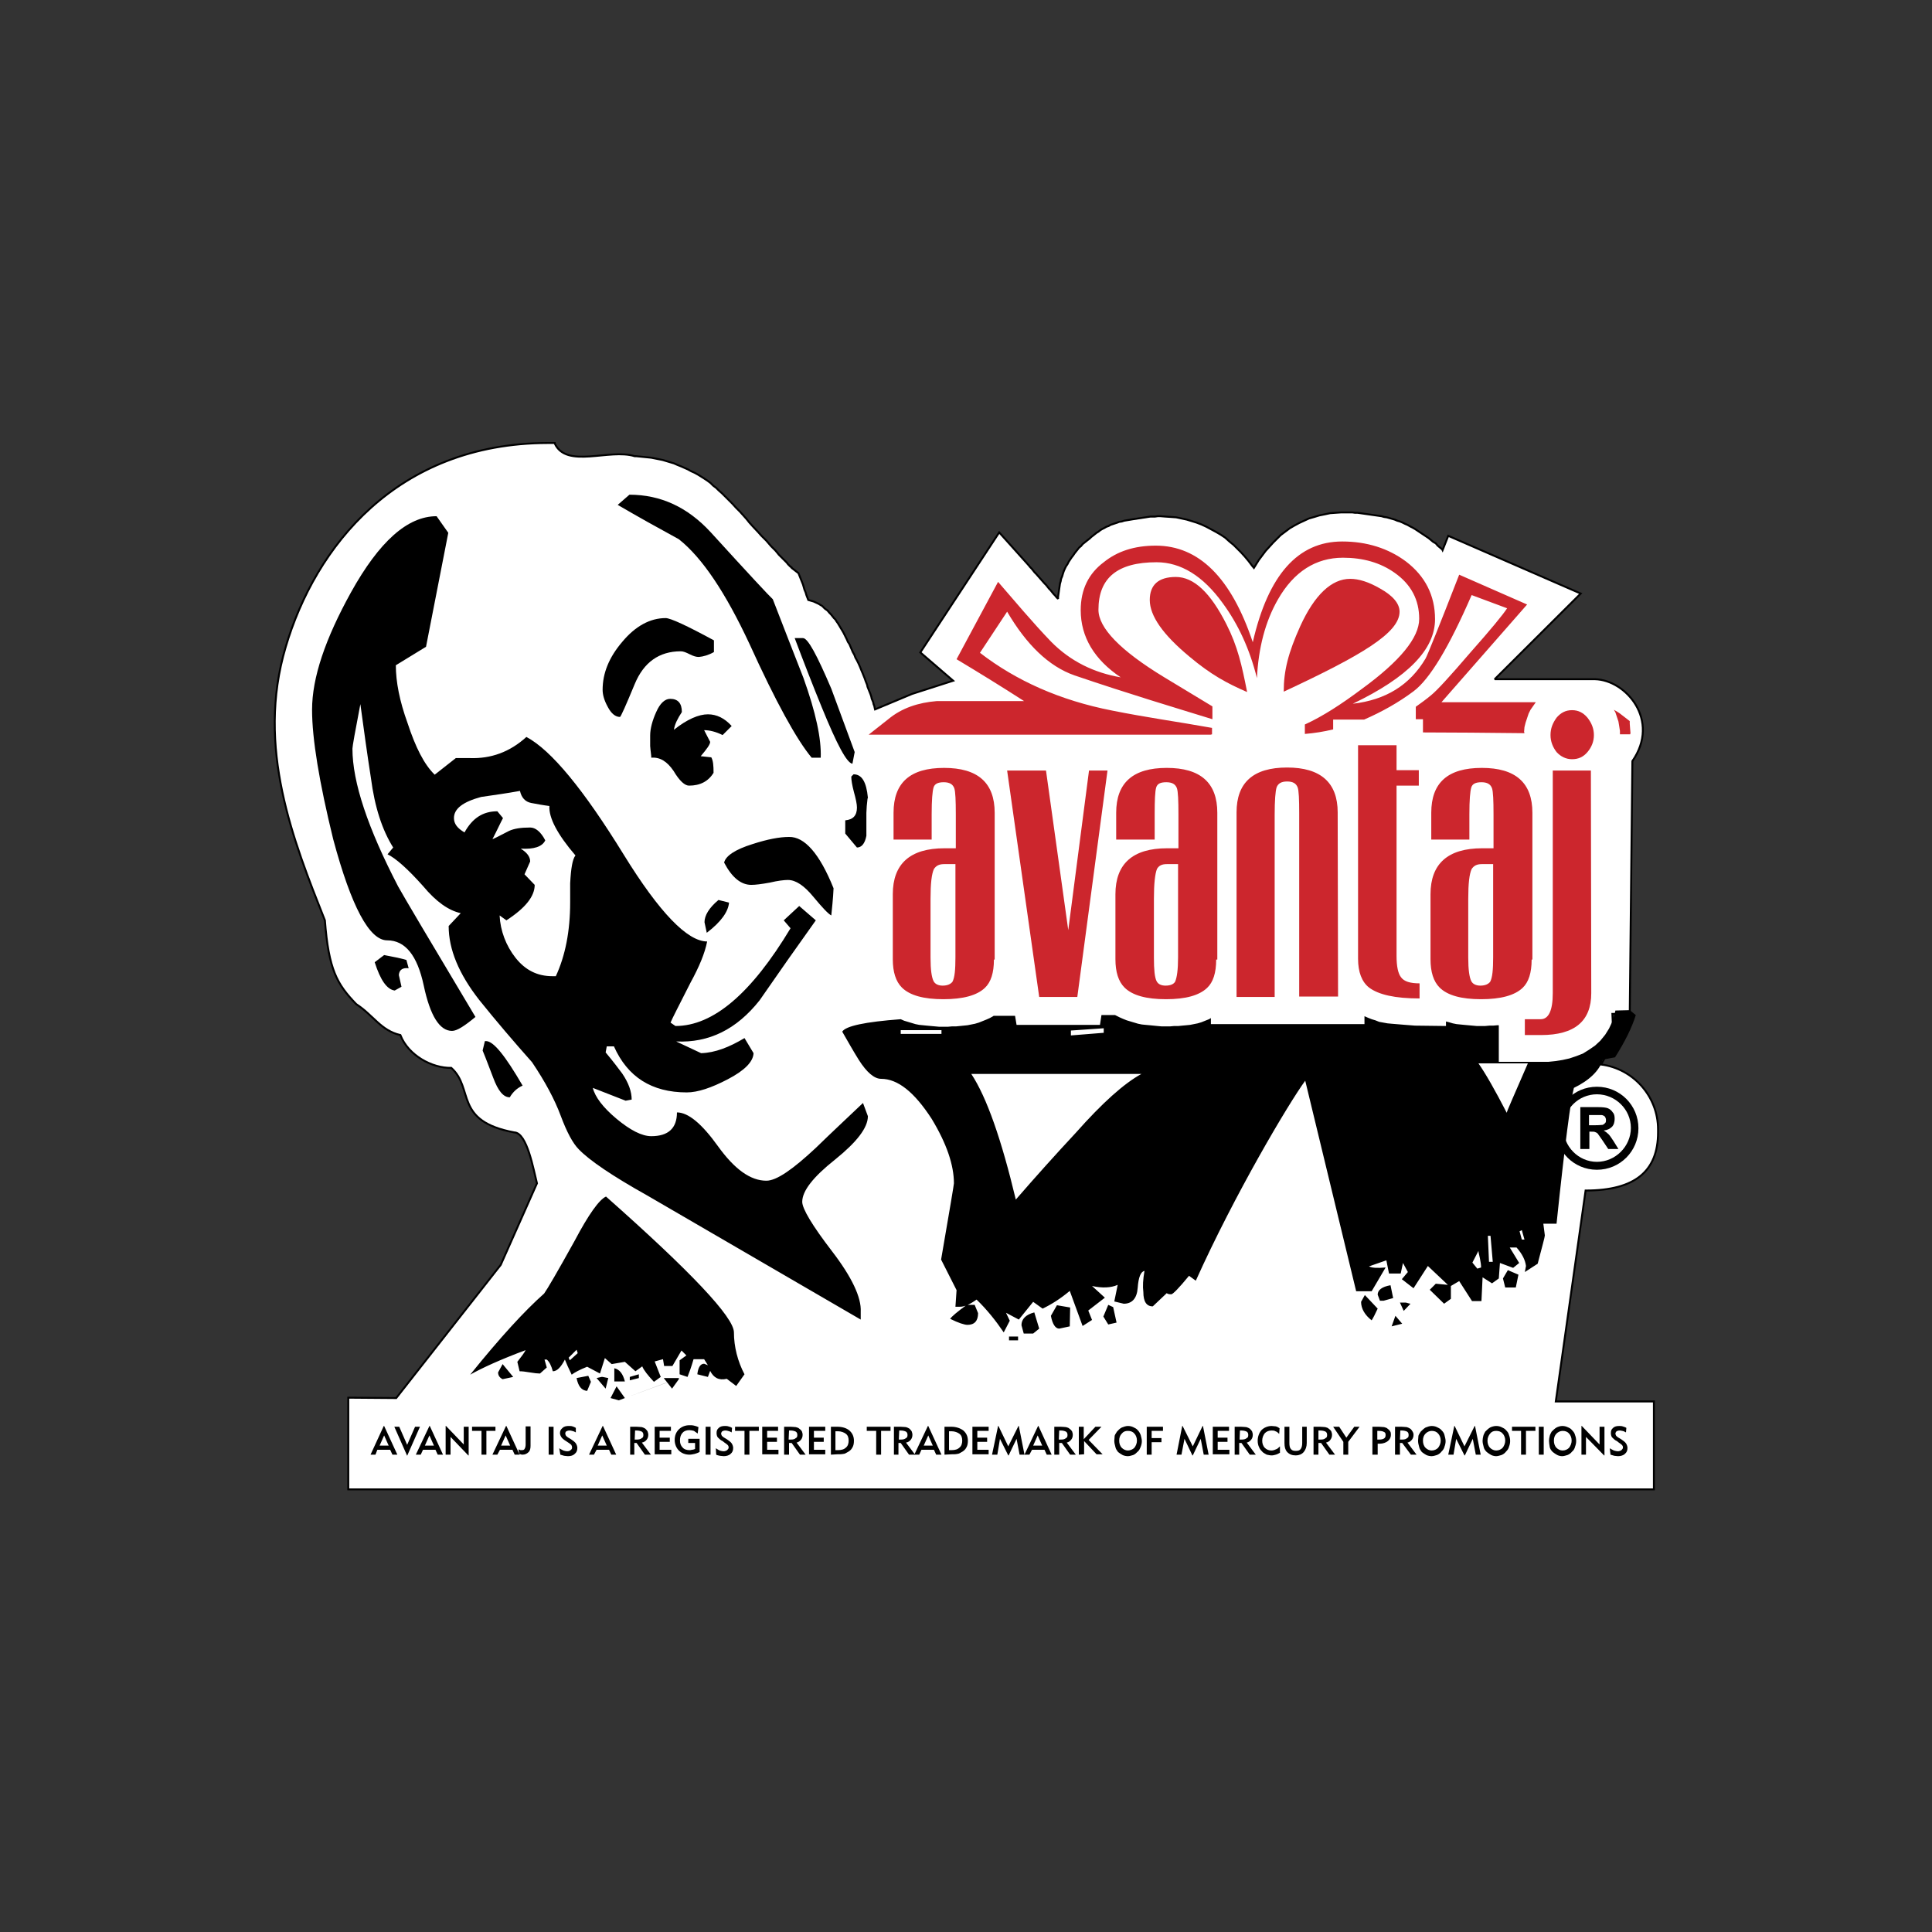 <?xml version="1.0" encoding="utf-8"?>
<!-- Generator: Adobe Illustrator 22.1.0, SVG Export Plug-In . SVG Version: 6.00 Build 0)  -->
<svg version="1.1" id="Layer_1" xmlns="http://www.w3.org/2000/svg" xmlns:xlink="http://www.w3.org/1999/xlink" x="0px" y="0px"
	 viewBox="0 0 512 512" style="enable-background:new 0 0 512 512;" xml:space="preserve">
<rect x="0" y="0" width="512" height="512" fill="#333333" stroke="none"/>
<style type="text/css">
	.st0{fill:#FFFFFF;stroke:#000000;stroke-width:0.51;stroke-miterlimit:2.613;}
	.st1{fill:#CC262D;}
</style>
<g>
	<path class="st0" d="M427.6,275.8l-0.3,0.5l-0.4,0.8l-0.4,0.9l-0.4,0.8l-0.4,0.9l-0.5,0.8l-0.5,0.9l-0.4,0.7
		c8.5,1.1,15.1,8.4,15.1,17.2v0.8c0,10.2-6,15.4-19.2,15.4l-7.9,55.9h26v23.3h-346v-24.3l12.7,0.1l27.7-35.3l9.6-21.6
		c-0.9-3.5-2.6-13.4-6-13.5c-16.1-3-10.6-11.6-16.7-17.1c-5.1,0.1-11.4-3.3-13.5-8.7c-5.2-1.2-7.1-5.2-11.7-8.2
		c-5.1-5.3-7.3-9.1-8.3-22.2c-8.4-21.2-18.3-45.8-10.4-72.4c7.8-26.5,29.4-54,69.4-54.1h1.9v0.1c3.1,6.8,14.5,1.3,21.2,3.4h0.4
		l1,0.1l1,0.1l1,0.1l1,0.1l1,0.2l1,0.2l1,0.2l1,0.3l1,0.3l1,0.3l0.9,0.4l1,0.4l0.9,0.4l0.9,0.4l0.9,0.5l0.9,0.4l0.9,0.5l0.8,0.5
		l0.8,0.5l0.9,0.6l0.8,0.6l0.7,0.7l0.8,0.6l0.7,0.7l0.8,0.7l0.7,0.7l0.7,0.7l0.7,0.7l0.7,0.7l1,1.1l1,1l0.9,1l0.8,0.9l0.8,1l0.9,1
		l1.5,1.6l0.7,0.8l0.7,0.7l0.7,0.7l0.6,0.7l0.6,0.7l0.6,0.6l0.6,0.6l0.5,0.6l0.4,0.5l0.5,0.5l0.4,0.4l0.4,0.4l0.4,0.4l0.4,0.4
		l0.3,0.4l0.3,0.3l0.2,0.2l0.2,0.2l0.2,0.1l0.1,0.1v0.1l1.8,1.4l1.2,3l0.2,0.7l0.2,0.7l0.3,0.7l0.2,0.7l0.5,1.3l1.4,0.4l1.3,0.6
		l1,0.6l0.7,0.7l0.7,0.5l0.5,0.6l0.4,0.4l0.4,0.5l0.4,0.5l0.4,0.4l0.3,0.5l0.3,0.4l0.3,0.5l0.3,0.5l0.3,0.5l0.3,0.5l0.3,0.5l0.3,0.6
		l0.3,0.6l0.3,0.6l0.3,0.7l0.4,0.6l0.3,0.7l0.3,0.7l0.3,0.7l0.4,0.7l0.3,0.8l0.4,0.7l0.4,0.8l0.4,0.9l0.4,1l0.3,0.7l0.4,1l0.2,0.5
		l0.2,0.6l0.4,1l0.1,0.5l0.2,0.5l0.4,1l0.2,0.5l0.2,0.6l0.1,0.5l0.2,0.5l0.2,0.5l0.1,0.5l0.2,0.5l0.1,0.5l0.1,0.4l9.8-4.1l10.9-3.5
		l-8.7-7.5l20.9-31.8l7.8,8.7l0.4,0.5l0.4,0.4l0.4,0.5l0.4,0.5l0.4,0.4l2.2,2.5l0.4,0.4l0.4,0.5l0.4,0.5l0.4,0.4l0.4,0.5l0.4,0.5
		l0.4,0.4l0.4,0.5l0.4,0.4v-0.5l0.1-0.7l0.1-0.7l0.1-0.7l0.1-0.7l0.1-0.7l0.2-0.7l0.1-0.6l0.3-0.7l0.2-0.7l0.2-0.6l0.3-0.7l0.3-0.6
		l0.4-0.6l0.3-0.6l0.4-0.6l0.4-0.6l0.4-0.5l0.4-0.6l0.4-0.5l0.4-0.5l0.4-0.5l0.5-0.4l0.4-0.5l0.5-0.4l0.5-0.4l0.5-0.4l0.4-0.3
		l0.4-0.4l0.4-0.3l0.5-0.4l0.5-0.4l0.5-0.3l0.5-0.4l0.5-0.3l0.6-0.3l0.5-0.3l0.6-0.2l0.5-0.3l0.6-0.2l0.6-0.2l0.6-0.2l0.5-0.2
		l0.7-0.1l0.6-0.2l0.6-0.1l0.6-0.1l0.6-0.1l0.6-0.1l0.7-0.1l0.6-0.1l0.7-0.1l0.6-0.1l0.7-0.1l0.6-0.1l0.7-0.1h1.2l0.7-0.1h0.7
		l1.3,0.1l1.5,0.1l1.4,0.1l1.4,0.3l1.4,0.3l1.3,0.4l1.3,0.4l1.3,0.5l1.3,0.6l1.3,0.7l1.3,0.7l1.2,0.7l1.2,0.8l1.1,1l1.1,0.9l1,1l1,1
		l1,1.1l1,1.2l0.9,1.2l0.5,0.6l0.5-0.8l0.8-1.3l0.9-1.2l0.9-1.2l1-1.1l1-1.1l1-1l1-1l1.2-0.9l1.2-0.9l1.2-0.7l1.3-0.7l1.3-0.6
		l1.3-0.6l1.4-0.4l1.3-0.4l1.5-0.3l1.4-0.3l1.4-0.1l1.5-0.1h3l0.7,0.1h0.7l0.7,0.1l0.7,0.1l0.7,0.1l0.7,0.1l0.7,0.1l0.7,0.1l0.7,0.1
		l0.7,0.1l0.7,0.1l0.7,0.2l0.7,0.1l0.7,0.2l0.7,0.2l0.7,0.2l0.7,0.3l0.7,0.2l0.7,0.3l0.6,0.3l0.7,0.3l0.7,0.4l0.6,0.3l0.7,0.4
		l0.6,0.4l0.6,0.4l0.6,0.4l0.6,0.4l0.6,0.4l0.6,0.4l0.6,0.5l0.6,0.5l0.7,0.4l0.5,0.6l0.6,0.5l0.6,0.5l0.1,0.2l1.5-3.8l35.1,15.3
		L396.1,180h26.6c8.2,0.2,17.4,10.9,9.9,21.7l-0.7,67h-4.6L427.6,275.8L427.6,275.8L427.6,275.8z"/>
	<path class="st1" d="M330.5,183.4c-5.3-2.3-9.6-4.6-15.3-9.4c-7-5.8-10.5-10.8-10.5-15c0-4,2.3-6.1,6.9-6.1
		c4.8,0,9.2,4.2,13.4,12.5C328,171.3,329.1,176.3,330.5,183.4L330.5,183.4z M370.9,162.1c0,5.6-9.9,11.5-30.7,21.2
		c0-5.6,1.2-10.3,4.4-17.4c3.8-8.3,8.3-12.5,13.2-12.5c2.3,0,4.9,0.8,8,2.6C369.2,157.9,370.9,160,370.9,162.1z"/>
	<path d="M423.2,288c6.1,0,11,4.9,11,11s-4.9,11-11,11s-11-4.9-11-11S417.1,288,423.2,288z M423.2,290c-4.9,0-8.9,4-8.9,8.9l0,0
		c0,4.9,4,9,8.9,9s9-4.1,9-9S428.1,290,423.2,290z"/>
	<path d="M418.8,304.5v-11.1h4.7c1.2,0,2.1,0.1,2.6,0.3c0.5,0.2,1,0.6,1.3,1.1c0.4,0.4,0.5,1,0.5,1.7c0,0.8-0.2,1.6-0.7,2.1
		s-1.2,0.9-2.2,1c0.5,0.3,0.9,0.6,1.3,1c0.3,0.3,0.7,0.9,1.3,1.8l1.3,2.1h-2.7l-1.6-2.4c-0.4-0.6-0.8-1.1-1.2-1.7
		c-0.2-0.2-0.4-0.3-0.7-0.4c-0.2-0.1-0.6-0.1-1.1-0.1h-0.4v4.6H418.8L418.8,304.5L418.8,304.5z M421.1,298.2h1.6
		c1.1,0,1.8-0.1,2-0.1c0.3-0.1,0.5-0.3,0.7-0.5s0.2-0.5,0.2-0.8s-0.1-0.6-0.3-0.9c-0.2-0.2-0.6-0.4-0.9-0.4h-3.3V298.2L421.1,298.2z
		"/>
	<path class="st1" d="M263.4,254.3c0,3.5-0.8,6-2.4,7.5c-2.1,2-5.8,3-11,3s-8.9-1-11-3.1c-1.6-1.6-2.4-4.1-2.4-7.5V237
		c0-8.1,4.6-12.2,13.7-12.2h3v-8.9c0-3.8-0.1-6.1-0.4-7c-0.4-1.1-1.3-1.6-2.8-1.6s-2.4,0.4-2.7,1.4s-0.5,3.3-0.5,7.1v6.7h-10.1v-7.1
		c0-8,4.4-11.9,13.4-11.9c8.9,0,13.4,3.9,13.4,11.9v38.9H263.4z M253.2,253.7V229h-3c-1.3,0-2.1,0.4-2.7,1.3
		c-0.6,1.3-0.9,3.8-0.9,7.9v15.6c0,3.2,0.3,5.2,0.8,6.2c0.4,0.8,1.3,1.2,2.4,1.2c1.3,0,2.1-0.4,2.6-1
		C253,259.1,253.2,257,253.2,253.7L253.2,253.7z M293.5,204.2l-8,60h-10.1l-8.5-60h10.3l5.9,42.3l5.5-42.3H293.5L293.5,204.2z
		 M322.3,254.3c0,3.5-0.8,6-2.4,7.5c-2.1,2-5.7,3-10.9,3s-8.9-1-11-3.1c-1.6-1.6-2.4-4.1-2.4-7.5V237c0-8.1,4.6-12.2,13.7-12.2h3
		v-8.9c0-3.8-0.1-6.1-0.4-7c-0.4-1.1-1.3-1.6-2.8-1.6c-1.6,0-2.4,0.4-2.7,1.4s-0.4,3.3-0.4,7.1v6.7h-10.2v-7.1
		c0-8,4.5-11.9,13.4-11.9s13.4,3.9,13.4,11.9v38.9H322.3z M312.2,253.7V229h-3c-1.3,0-2.1,0.4-2.6,1.3c-0.5,1.3-0.8,3.8-0.8,7.9
		v15.6c0,3.2,0.2,5.2,0.7,6.2c0.4,0.8,1.2,1.2,2.4,1.2c1.3,0,2.1-0.4,2.5-1C311.9,259.1,312.2,257,312.2,253.7L312.2,253.7z
		 M354.6,264.1h-10.3v-48.5c0-3.8-0.1-6.1-0.4-6.9c-0.4-1.1-1.3-1.6-2.8-1.6s-2.4,0.5-2.8,1.6c-0.3,1-0.5,3.4-0.5,7.2v48.3h-10.1
		v-48.9c0-7.9,4.4-11.9,13.4-11.9c8.9,0,13.4,4,13.4,11.9L354.6,264.1L354.6,264.1z M376.2,264.6c-6.5,0-10.9-1-13.4-2.9
		c-1.9-1.5-2.9-4.1-2.9-7.6v-56.6h10.2v6.6h5.9v4.1h-5.9v45.1c0,2.8,0.4,4.7,1.2,5.7c0.8,1.1,2.4,1.6,4.9,1.6V264.6L376.2,264.6
		L376.2,264.6z M405.9,254.3c0,3.5-0.8,6-2.4,7.5c-2.1,2-5.8,3-11,3s-8.9-1-11-3.1c-1.6-1.6-2.4-4.1-2.4-7.5V237
		c0-8.1,4.6-12.2,13.7-12.2h3v-8.9c0-3.8-0.1-6.1-0.4-7c-0.4-1.1-1.3-1.6-2.8-1.6s-2.4,0.4-2.7,1.4s-0.5,3.3-0.5,7.1v6.7h-10.1v-7.1
		c0-8,4.4-11.9,13.4-11.9c8.9,0,13.4,3.9,13.4,11.9v38.9H405.9z M395.7,253.7V229h-3c-1.3,0-2.1,0.4-2.7,1.3
		c-0.6,1.3-0.9,3.8-0.9,7.9v15.6c0,3.2,0.3,5.2,0.8,6.2c0.4,0.8,1.3,1.2,2.4,1.2c1.3,0,2.1-0.4,2.6-1
		C395.5,259.1,395.7,257,395.7,253.7z"/>
	<path class="st1" d="M422.4,194.8c0,1.7-0.6,3.2-1.7,4.5c-1.1,1.3-2.4,1.9-4.1,1.9c-1.6,0-3-0.7-4.1-1.9c-1-1.3-1.6-2.8-1.6-4.5
		c0-1.8,0.6-3.2,1.6-4.6c1.1-1.3,2.4-2,4.1-2c1.7,0,3,0.7,4.1,2C421.8,191.6,422.4,193.1,422.4,194.8z M421.7,263.2
		c0,7.4-4.4,11.1-13.3,11.1h-4.3v-4.2h4.2c2.1,0,3.2-2.3,3.2-6.9v-59h10.1L421.7,263.2L421.7,263.2z"/>
	<path d="M100.6,383.1h2.4l-1.2-2.7L100.6,383.1z M99.5,385.5h-1.3l3.5-7.6h0.1l3.5,7.6H104l-0.6-1.3H100L99.5,385.5z M107.9,385.8
		L107.9,385.8l-3.4-7.7h1.3l2.1,4.8l2.1-4.8h1.3L107.9,385.8z M112.6,383.1h2.4l-1.2-2.7L112.6,383.1z M111.5,385.5h-1.3l3.6-7.6
		h0.1l3.5,7.6H116l-0.6-1.3h-3.3L111.5,385.5L111.5,385.5z M118.1,385.5v-7.6h0.1l4.7,4.9v-4.7h1.3v7.6h-0.1l-4.7-4.9v4.7H118.1
		L118.1,385.5z M128.9,379.2v6.3h-1.3v-6.3h-2.5v-1.1h6.2v1.1H128.9z M132.8,383.1h2.4l-1.2-2.7L132.8,383.1z M131.8,385.5h-1.3
		l3.6-7.6h0.1l3.5,7.6h-1.3l-0.6-1.3h-3.3L131.8,385.5L131.8,385.5z"/>
	<path d="M137.4,384.1c0.2,0.1,0.4,0.1,0.5,0.2h0.4c0.4,0,0.6-0.1,0.7-0.3c0.2-0.3,0.3-0.7,0.3-1.2V378h1.3v5.1
		c0,0.7-0.1,1.3-0.5,1.7c-0.4,0.4-0.9,0.7-1.6,0.7c-0.1,0-0.4,0-0.5-0.1c-0.1,0-0.3,0-0.4-0.1L137.4,384.1z M145.4,385.5v-7.4h1.3
		v7.4H145.4z M148.2,383.8c0.4,0.3,0.8,0.4,1.1,0.6c0.3,0.1,0.7,0.2,1,0.2c0.4,0,0.7-0.1,0.9-0.3c0.3-0.2,0.4-0.4,0.4-0.7
		c0-0.3-0.1-0.5-0.2-0.7c-0.2-0.2-0.5-0.4-0.8-0.6l-0.6-0.4c-0.5-0.3-1-0.7-1.2-1s-0.4-0.7-0.4-1.1c0-0.6,0.2-1,0.7-1.4
		c0.4-0.4,1-0.5,1.6-0.5c0.4,0,0.7,0,1,0.1s0.6,0.2,0.9,0.4v1.2c-0.3-0.2-0.6-0.3-1-0.4c-0.3-0.1-0.5-0.1-0.7-0.1
		c-0.3,0-0.6,0.1-0.8,0.2s-0.3,0.4-0.3,0.6s0.1,0.4,0.2,0.6c0.1,0.1,0.4,0.4,0.8,0.6l0.5,0.3c0.6,0.4,1,0.7,1.3,1.1
		c0.2,0.3,0.4,0.8,0.4,1.2c0,0.7-0.2,1.2-0.7,1.6c-0.4,0.4-1,0.6-1.8,0.6c-0.4,0-0.7-0.1-1-0.1c-0.3-0.1-0.7-0.2-1-0.3L148.2,383.8
		L148.2,383.8z M158.4,383.1h2.4l-1.2-2.7L158.4,383.1z M157.4,385.5h-1.3l3.6-7.6h0.1l3.5,7.6H162l-0.6-1.3h-3.3L157.4,385.5
		L157.4,385.5z M168.2,381.5h0.6c0.5,0,1-0.1,1.3-0.4c0.3-0.1,0.4-0.4,0.4-0.8s-0.1-0.7-0.4-0.9c-0.4-0.2-0.9-0.3-1.4-0.3h-0.4
		L168.2,381.5L168.2,381.5z M167,385.5v-7.4h1.7c0.6,0,1,0.1,1.4,0.1c0.3,0.1,0.6,0.2,0.9,0.4c0.2,0.2,0.4,0.4,0.6,0.7
		c0.1,0.3,0.2,0.6,0.2,0.9c0,0.5-0.1,0.9-0.4,1.3c-0.3,0.4-0.7,0.7-1.3,0.8l2.4,3.2h-1.6l-2.2-3.1h-0.6v3.1H167L167,385.5L167,385.5
		z M173.5,385.5v-7.4h4.3v1.1h-3v1.8h2.7v1.1h-2.7v2.1h3.1v1.2h-4.4V385.5z M184.9,379.9c-0.4-0.3-0.7-0.5-1-0.7
		c-0.4-0.1-0.8-0.2-1.2-0.2c-0.7,0-1.4,0.2-1.8,0.7c-0.5,0.5-0.7,1.2-0.7,2s0.2,1.4,0.7,1.9c0.4,0.5,1.1,0.7,1.8,0.7
		c0.2,0,0.4,0,0.7-0.1c0.3,0,0.5-0.1,0.8-0.2v-1.6h-1.8v-1.1h3v3.5c-0.4,0.2-0.9,0.4-1.3,0.5c-0.5,0.1-0.9,0.2-1.4,0.2
		c-1.1,0-2.1-0.4-2.8-1.1s-1.1-1.7-1.1-2.8c0-1.2,0.4-2.1,1.1-2.8c0.7-0.7,1.7-1.1,2.8-1.1c0.4,0,0.8,0,1.2,0.1s0.8,0.2,1.2,0.4
		L184.9,379.9L184.9,379.9z M187,385.5v-7.4h1.3v7.4H187z M189.7,383.8c0.4,0.3,0.7,0.4,1,0.6c0.4,0.1,0.7,0.2,1,0.2
		c0.4,0,0.7-0.1,1-0.3c0.2-0.2,0.4-0.4,0.4-0.7c0-0.3-0.1-0.5-0.3-0.7s-0.5-0.4-0.8-0.6l-0.5-0.4c-0.5-0.2-0.9-0.6-1.3-1
		c-0.2-0.3-0.3-0.7-0.3-1.1c0-0.6,0.1-1,0.6-1.4c0.4-0.4,1-0.5,1.6-0.5c0.3,0,0.6,0,0.9,0.1c0.4,0.1,0.7,0.2,1,0.4l-0.1,1.2
		c-0.3-0.2-0.6-0.3-1-0.4c-0.3-0.1-0.5-0.1-0.7-0.1c-0.3,0-0.6,0.1-0.8,0.2c-0.1,0.1-0.3,0.4-0.3,0.6s0.1,0.4,0.2,0.6
		c0.1,0.1,0.4,0.4,0.8,0.6l0.5,0.3c0.6,0.4,1,0.7,1.3,1.1c0.2,0.3,0.4,0.8,0.4,1.2c0,0.7-0.2,1.2-0.7,1.6c-0.4,0.4-1.1,0.6-1.8,0.6
		c-0.4,0-0.7-0.1-1-0.1c-0.3-0.1-0.7-0.1-1-0.3L189.7,383.8L189.7,383.8z M198.6,379.2v6.3h-1.3v-6.3h-2.5v-1.1h6.3v1.1H198.6
		L198.6,379.2z M202,385.5v-7.4h4.2v1.1h-2.9v1.8h2.6v1.1h-2.6v2.1h3v1.2H202V385.5z M209,381.5h0.6c0.6,0,1-0.1,1.3-0.4
		c0.3-0.1,0.4-0.4,0.4-0.8s-0.1-0.7-0.4-0.9c-0.4-0.2-0.9-0.3-1.3-0.3h-0.5L209,381.5L209,381.5L209,381.5z M207.8,385.5v-7.4h1.7
		c0.6,0,1.1,0.1,1.4,0.1c0.4,0.1,0.7,0.2,0.9,0.4c0.3,0.2,0.5,0.4,0.7,0.7c0.1,0.3,0.2,0.6,0.2,0.9c0,0.5-0.1,0.9-0.4,1.3
		c-0.3,0.4-0.7,0.7-1.2,0.8l2.4,3.2H212l-2.2-3.1h-0.7v3.1H207.8L207.8,385.5L207.8,385.5z M214.4,385.5v-7.4h4.3v1.1h-3v1.8h2.6
		v1.1h-2.6v2.1h3v1.2h-4.3V385.5z M221.4,384.3h0.7c0.9,0,1.6-0.2,2.1-0.7c0.5-0.4,0.7-1.1,0.7-1.8c0-0.8-0.2-1.4-0.7-1.8
		s-1.3-0.7-2.1-0.7h-0.7V384.3L221.4,384.3z M220.2,385.5v-7.4h1.7c1.4,0,2.5,0.4,3.2,1c0.8,0.7,1.2,1.6,1.2,2.7
		c0,0.7-0.1,1.3-0.4,1.8c-0.3,0.6-0.8,1-1.4,1.3c-0.3,0.2-0.7,0.4-1,0.4c-0.5,0.1-1,0.1-1.6,0.1L220.2,385.5L220.2,385.5z
		 M233.5,379.2v6.3h-1.3v-6.3h-2.5v-1.1h6.3v1.1H233.5z M238.2,381.5h0.6c0.5,0,1-0.1,1.3-0.4c0.3-0.1,0.4-0.4,0.4-0.8
		s-0.1-0.7-0.4-0.9c-0.4-0.2-0.9-0.3-1.4-0.3h-0.4L238.2,381.5L238.2,381.5z M236.9,385.5v-7.4h1.7c0.7,0,1.1,0.1,1.5,0.1
		c0.3,0.1,0.6,0.2,0.9,0.4c0.2,0.2,0.4,0.4,0.6,0.7c0.1,0.3,0.2,0.6,0.2,0.9c0,0.5-0.1,0.9-0.4,1.3c-0.3,0.4-0.7,0.7-1.3,0.8
		l2.4,3.2h-1.6l-2.2-3.1h-0.6v3.1H236.9L236.9,385.5L236.9,385.5z"/>
	<path d="M244.8,383.1h2.4l-1.2-2.7L244.8,383.1z M243.6,385.5h-1.3l3.6-7.6h0.1l3.5,7.6h-1.4l-0.6-1.3h-3.3L243.6,385.5
		L243.6,385.5z M251.5,384.3h0.7c0.9,0,1.6-0.2,2.1-0.7c0.5-0.4,0.7-1.1,0.7-1.8c0-0.8-0.2-1.4-0.7-1.8s-1.3-0.7-2.1-0.7h-0.7V384.3
		L251.5,384.3z M250.3,385.5v-7.4h1.8c1.3,0,2.4,0.4,3.2,1c0.8,0.7,1.2,1.6,1.2,2.7c0,0.7-0.1,1.3-0.4,1.8c-0.3,0.6-0.8,1-1.4,1.3
		c-0.3,0.2-0.7,0.4-1,0.4c-0.4,0.1-0.9,0.1-1.5,0.1L250.3,385.5L250.3,385.5z M257.7,385.5v-7.4h4.3v1.1h-3v1.8h2.6v1.1H259v2.1h3
		v1.2h-4.3V385.5z M262.9,385.5l1.6-7.6h0.1l2.6,5.4l2.7-5.4h0.1l1.5,7.6h-1.3l-0.8-4.2l-2.1,4.4h-0.1l-2.2-4.4l-0.7,4.2H262.9
		L262.9,385.5z M273.8,383.1h2.4l-1.2-2.7L273.8,383.1L273.8,383.1z M272.8,385.5h-1.3l3.6-7.6h0.1l3.5,7.6h-1.3l-0.6-1.3h-3.3
		L272.8,385.5L272.8,385.5z M280.6,381.5h0.6c0.6,0,1-0.1,1.3-0.4c0.3-0.1,0.4-0.4,0.4-0.8s-0.1-0.7-0.4-0.9
		c-0.4-0.2-0.9-0.3-1.3-0.3h-0.5L280.6,381.5L280.6,381.5L280.6,381.5z M279.4,385.5v-7.4h1.7c0.6,0,1.1,0.1,1.4,0.1
		c0.4,0.1,0.7,0.2,0.9,0.4c0.3,0.2,0.5,0.4,0.7,0.7c0.1,0.3,0.2,0.6,0.2,0.9c0,0.5-0.1,0.9-0.4,1.3c-0.3,0.4-0.7,0.7-1.2,0.8
		l2.4,3.2h-1.5l-2.2-3.1h-0.7v3.1H279.4L279.4,385.5L279.4,385.5z M285.9,385.5v-7.4h1.3v3.3l3.1-3.3h1.6l-3.4,3.5l3.7,3.8h-1.6
		l-3.3-3.5v3.5L285.9,385.5L285.9,385.5z M296.6,381.8c0,0.7,0.2,1.4,0.7,1.9c0.4,0.4,1,0.7,1.6,0.7s1.3-0.3,1.7-0.7
		c0.4-0.5,0.7-1.2,0.7-1.9c0-0.7-0.2-1.4-0.7-1.9c-0.4-0.5-1-0.7-1.7-0.7s-1.2,0.2-1.6,0.7C296.8,380.4,296.6,381,296.6,381.8z
		 M295.3,381.8c0-0.4,0.1-0.9,0.1-1.3c0.1-0.4,0.4-0.7,0.6-1.1c0.4-0.4,0.7-0.8,1.3-1.1c0.5-0.2,1.1-0.4,1.6-0.4s1,0.1,1.4,0.3
		c0.4,0.2,0.9,0.4,1.2,0.8c0.4,0.4,0.6,0.8,0.8,1.3c0.1,0.5,0.3,1,0.3,1.6c0,0.5-0.1,1-0.3,1.5s-0.4,1-0.8,1.3
		c-0.4,0.4-0.7,0.7-1.2,0.9c-0.4,0.1-0.9,0.3-1.4,0.3c-0.4,0-1-0.1-1.4-0.3c-0.4-0.2-0.8-0.5-1.2-0.8c-0.3-0.4-0.6-0.8-0.7-1.3
		C295.4,382.8,295.3,382.3,295.3,381.8L295.3,381.8z M303.9,385.5v-7.4h4.3v1.1h-3v1.9h2.6v1.1h-2.6v3.3H303.9z M311.8,385.5
		l1.5-7.6h0.1l2.7,5.4l2.6-5.4h0.1l1.5,7.6H319l-0.8-4.2l-2.1,4.4H316l-2.1-4.4l-0.8,4.2H311.8z M321.4,385.5v-7.4h4.3v1.1h-3v1.8
		h2.6v1.1h-2.6v2.1h3.1v1.2h-4.4V385.5z M328.5,381.5h0.6c0.5,0,1-0.1,1.3-0.4c0.3-0.1,0.4-0.4,0.4-0.8s-0.1-0.7-0.4-0.9
		c-0.4-0.2-0.9-0.3-1.4-0.3h-0.4L328.5,381.5L328.5,381.5L328.5,381.5z M327.2,385.5v-7.4h1.7c0.6,0,1,0.1,1.4,0.1
		c0.3,0.1,0.6,0.2,0.9,0.4c0.2,0.2,0.4,0.4,0.6,0.7c0.1,0.3,0.2,0.6,0.2,0.9c0,0.5-0.1,0.9-0.4,1.3c-0.3,0.4-0.7,0.7-1.2,0.8
		l2.4,3.2h-1.6l-2.2-3.1h-0.6v3.1H327.2L327.2,385.5L327.2,385.5z M339.2,385c-0.4,0.2-0.7,0.4-1.1,0.5c-0.4,0.1-0.7,0.2-1.1,0.2
		c-0.4,0-0.8-0.1-1.3-0.2c-0.4-0.2-0.7-0.4-1-0.6c-0.4-0.4-0.8-0.8-1-1.3c-0.3-0.6-0.4-1.2-0.4-1.8c0-1.1,0.4-2.1,1-2.8
		c0.7-0.7,1.7-1.1,2.7-1.1c0.4,0,0.7,0.1,1.1,0.1c0.4,0.1,0.7,0.3,1,0.5L339,380c-0.3-0.3-0.6-0.6-1-0.7c-0.3-0.2-0.7-0.2-1-0.2
		c-0.7,0-1.3,0.2-1.8,0.7c-0.4,0.5-0.7,1.2-0.7,2c0,0.7,0.2,1.4,0.7,1.9c0.4,0.4,1,0.7,1.7,0.7c0.4,0,0.8-0.1,1.2-0.3
		c0.4-0.1,0.7-0.4,1.1-0.8L339.2,385z M341.7,378.1v4.3c0,0.7,0.1,1.3,0.4,1.6c0.3,0.4,0.7,0.5,1.3,0.5s1-0.1,1.3-0.5s0.4-1,0.4-1.6
		v-4.3h1.2v4.3c0,1-0.3,1.8-0.8,2.4s-1.3,0.9-2.1,0.9c-1,0-1.7-0.3-2.3-0.9c-0.5-0.6-0.7-1.3-0.7-2.4v-4.3H341.7z M349.4,381.5h0.6
		c0.6,0,1-0.1,1.3-0.4c0.3-0.1,0.4-0.4,0.4-0.8s-0.1-0.7-0.4-0.9c-0.4-0.2-0.9-0.3-1.4-0.3h-0.5L349.4,381.5L349.4,381.5z
		 M348.1,385.5v-7.4h1.7c0.6,0,1.1,0.1,1.4,0.1c0.4,0.1,0.7,0.2,0.9,0.4c0.3,0.2,0.5,0.4,0.7,0.7c0.1,0.3,0.2,0.6,0.2,0.9
		c0,0.5-0.1,0.9-0.4,1.3c-0.2,0.4-0.7,0.7-1.2,0.8l2.4,3.2h-1.5l-2.2-3.1h-0.7v3.1H348.1L348.1,385.5L348.1,385.5z M356,385.5v-3.4
		l-2.7-4h1.6l1.9,2.9l2.1-2.9h1.4l-3,4v3.4H356L356,385.5z M365,381.5h0.5c0.6,0,1-0.1,1.3-0.3c0.3-0.2,0.4-0.5,0.4-0.9
		s-0.1-0.7-0.4-0.8c-0.3-0.2-0.8-0.3-1.4-0.3H365L365,381.5L365,381.5z M363.7,385.5v-7.4h1.7c0.6,0,1,0.1,1.4,0.1
		c0.4,0.1,0.7,0.2,0.9,0.4c0.3,0.2,0.5,0.4,0.7,0.7s0.2,0.6,0.2,1c0,0.6-0.3,1.2-0.8,1.6s-1.3,0.7-2.2,0.7h-0.5v2.9L363.7,385.5
		L363.7,385.5L363.7,385.5z M371,381.5h0.6c0.6,0,1-0.1,1.3-0.4c0.3-0.1,0.4-0.4,0.4-0.8s-0.1-0.7-0.4-0.9c-0.4-0.2-0.9-0.3-1.4-0.3
		h-0.4L371,381.5L371,381.5L371,381.5z M369.7,385.5v-7.4h1.7c0.6,0,1,0.1,1.4,0.1c0.3,0.1,0.6,0.2,0.9,0.4c0.3,0.2,0.4,0.4,0.6,0.7
		c0.2,0.3,0.3,0.6,0.3,0.9c0,0.5-0.1,0.9-0.4,1.3c-0.3,0.4-0.7,0.7-1.2,0.8l2.4,3.2h-1.5l-2.3-3.1H371v3.1H369.7L369.7,385.5
		L369.7,385.5z M377.1,381.8c0,0.7,0.2,1.4,0.7,1.9c0.4,0.4,1,0.7,1.6,0.7c0.7,0,1.3-0.3,1.7-0.7c0.4-0.5,0.7-1.2,0.7-1.9
		c0-0.7-0.2-1.4-0.7-1.9c-0.4-0.5-1-0.7-1.7-0.7c-0.6,0-1.2,0.3-1.6,0.7C377.3,380.4,377.1,381,377.1,381.8z M375.8,381.8
		c0-0.4,0.1-0.9,0.1-1.3c0.1-0.4,0.4-0.7,0.6-1.1c0.4-0.4,0.8-0.8,1.3-1.1c0.5-0.2,1.1-0.4,1.6-0.4s1,0.1,1.4,0.3
		c0.4,0.2,0.9,0.4,1.2,0.8c0.4,0.4,0.7,0.8,0.8,1.3s0.3,1,0.3,1.6c0,0.5-0.1,1-0.3,1.5c-0.1,0.5-0.4,0.9-0.8,1.3
		c-0.3,0.4-0.7,0.7-1.2,0.9c-0.4,0.1-0.9,0.3-1.4,0.3c-0.4,0-1-0.1-1.4-0.3c-0.4-0.2-0.8-0.5-1.2-0.8c-0.3-0.4-0.6-0.8-0.7-1.3
		C375.9,382.8,375.8,382.3,375.8,381.8z M383.8,385.5l1.6-7.6h0.1l2.6,5.4l2.7-5.4h0.1l1.5,7.6h-1.3l-0.8-4.2l-2.1,4.4h-0.1
		l-2.2-4.4l-0.7,4.2H383.8z M394.2,381.8c0,0.7,0.2,1.4,0.7,1.9c0.4,0.4,1,0.7,1.6,0.7c0.7,0,1.3-0.3,1.7-0.7
		c0.4-0.5,0.7-1.2,0.7-1.9s-0.2-1.4-0.7-1.9c-0.4-0.5-1-0.7-1.7-0.7s-1.2,0.2-1.6,0.7C394.5,380.4,394.2,381,394.2,381.8z
		 M392.9,381.8c0-0.4,0.1-0.9,0.2-1.3c0.1-0.4,0.3-0.7,0.5-1.1c0.4-0.4,0.8-0.8,1.3-1.1c0.4-0.2,1-0.4,1.6-0.4c0.5,0,1,0.1,1.4,0.3
		c0.4,0.2,0.9,0.4,1.2,0.8c0.4,0.4,0.7,0.8,0.8,1.3c0.2,0.5,0.3,1,0.3,1.6c0,0.5-0.1,1-0.3,1.5c-0.1,0.5-0.4,0.9-0.8,1.3
		c-0.3,0.4-0.7,0.7-1.2,0.9c-0.4,0.1-0.9,0.3-1.4,0.3c-0.4,0-0.9-0.1-1.3-0.3c-0.4-0.2-0.8-0.5-1.2-0.8c-0.4-0.4-0.7-0.8-0.8-1.3
		C393,382.8,392.9,382.3,392.9,381.8L392.9,381.8z M404.4,379.2v6.3h-1.3v-6.3h-2.4v-1.1h6.2v1.1H404.4z M407.8,385.5v-7.4h1.3v7.4
		H407.8z M411.8,381.8c0,0.7,0.2,1.4,0.7,1.9c0.4,0.4,1,0.7,1.6,0.7c0.7,0,1.3-0.3,1.7-0.7c0.4-0.5,0.7-1.2,0.7-1.9
		s-0.2-1.4-0.7-1.9c-0.4-0.5-1-0.7-1.7-0.7c-0.6,0-1.2,0.3-1.6,0.7C412,380.4,411.8,381,411.8,381.8z M410.5,381.8
		c0-0.4,0.1-0.9,0.2-1.3c0.1-0.4,0.3-0.7,0.5-1.1c0.4-0.4,0.8-0.8,1.3-1.1c0.4-0.2,1-0.4,1.5-0.4s1,0.1,1.4,0.3
		c0.5,0.2,0.9,0.4,1.2,0.8c0.4,0.4,0.7,0.8,0.8,1.3c0.2,0.5,0.3,1,0.3,1.6c0,0.5-0.1,1-0.3,1.5c-0.1,0.5-0.4,1-0.8,1.3
		c-0.3,0.4-0.7,0.7-1.2,0.9c-0.4,0.1-0.9,0.3-1.4,0.3c-0.4,0-0.9-0.1-1.3-0.3c-0.4-0.2-0.8-0.5-1.2-0.8c-0.4-0.4-0.7-0.8-0.8-1.3
		C410.6,382.8,410.5,382.3,410.5,381.8z M419.1,385.5v-7.6h0.1l4.7,4.9v-4.7h1.3v7.6h-0.1l-4.8-4.9v4.7H419.1L419.1,385.5z
		 M426.6,383.8c0.4,0.3,0.8,0.4,1.1,0.6c0.4,0.1,0.7,0.2,1,0.2c0.4,0,0.7-0.1,1-0.3c0.2-0.2,0.4-0.4,0.4-0.7c0-0.3-0.1-0.5-0.3-0.7
		s-0.5-0.4-0.8-0.6l-0.5-0.4c-0.5-0.2-0.9-0.6-1.3-1c-0.2-0.3-0.3-0.7-0.3-1.1c0-0.6,0.1-1,0.6-1.4c0.4-0.4,1-0.5,1.6-0.5
		c0.3,0,0.6,0,0.9,0.1c0.3,0.1,0.7,0.2,1,0.4l-0.1,1.2c-0.4-0.2-0.7-0.4-1-0.4c-0.3-0.1-0.5-0.1-0.7-0.1c-0.3,0-0.6,0.1-0.8,0.2
		c-0.1,0.1-0.3,0.4-0.3,0.6s0.1,0.4,0.2,0.6c0.1,0.1,0.4,0.4,0.8,0.6l0.5,0.3c0.6,0.4,1,0.7,1.3,1.1c0.2,0.3,0.4,0.8,0.4,1.2
		c0,0.7-0.2,1.2-0.7,1.6c-0.4,0.4-1.1,0.6-1.8,0.6c-0.4,0-0.7-0.1-1-0.1c-0.3-0.1-0.7-0.2-1-0.3L426.6,383.8L426.6,383.8z"/>
	<path class="st1" d="M432,194.6h-2.7v-0.9l-0.2-1.3l-0.2-1.2l-0.4-1.2l-0.4-1.2l-0.4-0.7c0.7,0.4,1.4,0.8,2,1.3l2.2,1.7v0.7
		l0.1,1.3l0.1,1.2L432,194.6L432,194.6L432,194.6z M404,194.3c-9.7-0.1-19.3-0.2-26.9-0.2v-3.5h-1.9v-3.3c1.4-1,2.8-2,4.1-3.1
		c1.5-1.2,4.9-4.9,10.3-11.2c5.5-6.2,8.7-10.1,9.8-11.8l-9.4-3.5c-6,13.8-11.1,22.3-15.4,25.5c-4,3-8.5,5.5-13.1,7.5h-8.2v2.6
		c-2.5,0.6-5,1-7.5,1.2V192c4.6-2.1,9.6-5.3,15.2-9.5c10-7.3,15.1-13.5,15.1-18.5s-2.1-9.1-6.5-12.2c-3.8-2.7-8.4-4-13.7-4
		c-7.2,0-13,3.7-17.2,11c-3.4,5.9-5.2,12.9-5.6,20.9c-1.9-7.6-4.9-14.2-9.1-19.9c-5.2-7.2-11.1-10.8-17.5-10.8
		c-10.3,0-15.4,4.1-15.4,12.6c0,4.8,5.8,10.8,17.3,17.8c4.3,2.6,8.6,5.2,12.9,7.8v3.4c-9.7-3-21.8-6.6-36.5-11.6
		c-6.9-2.4-12.8-8.2-17.9-16.9l-7.2,10.9c9.6,7.4,21.2,12.6,35,15.3c8.9,1.8,17.6,3,26.5,4.6v1.7l-0.4,0.1h-90.6l5.2-4.1
		c3.6-3,8-4.4,12.8-4.8h23.2c-5.9-3.8-11.9-7.5-17.9-11.1l11-20.5c4.6,5.3,9.1,10.7,14,15.8c5.2,5.3,11.5,8.3,18.5,9.5
		c-7-4.7-10.6-10.7-10.6-17.8c0-5.5,2.1-9.7,6.1-12.7c3.6-2.9,8.1-4.4,13.8-4.4c11.4,0,20,8.5,25.7,25.6c4.1-17.9,12-26.7,23.7-26.7
		c6.5,0,12.2,1.8,16.9,5.3c5.1,3.9,7.7,9,7.7,15.3c0,8-7.2,15.4-21.8,22.4c8.7-1,15.1-4.9,19.3-12c0.5-0.9,3.5-8.3,8.9-22.2l18,7.9
		L382,186.1h25l-0.7,1l-0.7,1l-0.5,1l-0.4,1.2l-0.4,1.2l-0.3,1.2l-0.1,1.2L404,194.3L404,194.3L404,194.3z"/>
	<path d="M197.3,364.2c-1.8-3.4-2.8-7.3-2.8-11.1c0-4-11.3-16-33.9-36c-1.8,0.8-4.6,4.7-8.3,11.7c-4.6,8.3-7.3,12.9-8.1,14
		c-5.2,4.6-11.7,11.7-19.6,21.5c3.2-1.8,8-4,14.7-6.5c-0.4,0.8-1.2,1.8-2.2,3.1l0.6,2.5c0.7,0,1.5,0.1,2.7,0.3
		c1.2,0.2,2.1,0.3,2.7,0.3l1.8-1.6l-0.6-2.1h0.6c0.7,0.6,1.2,1.6,1.6,3.1c1.1,0,2.1-1,3.2-3.1c0.4,1,1,2.4,1.8,4
		c0.8-0.6,2.1-1.3,4.1-2.1l3.4,1.8l1.3-4.1l1.8,1.6l3.5-0.6l2.8,2.5l1.8-1.3c0.4,1,1.5,2.4,3.1,4.1l1.8-1.3l-1.6-4.1l2.2-0.6
		l0.3,1.8h2.2l2.4-4.1l1.3,1.3l-1.8,1.3v3.7l2.1,0.7c0.4-1,1-2.6,1.6-4.7h2.8l1,1.6l-1-0.4c-1,0-1.6,1-1.8,2.8l2.8,0.7l0.6-1.6
		c0.9,1.8,2.3,2.6,4.4,2.1l2.5,1.9L197.3,364.2L197.3,364.2z M108.3,256.6l-0.6-2.2c-1.3-0.4-3.2-0.8-5.9-1.3l-2.5,1.9
		c1.5,4.7,3.2,7.2,5.3,7.5l1.8-1l-0.7-3.1C105.8,257,106.7,256.4,108.3,256.6z M138.5,287.7c-4.6-7.9-7.7-11.8-9.7-11.8h-0.3
		l-0.6,2.5c1,2.4,1.9,4.9,2.8,7.2c1.3,3.5,2.7,5.2,4.4,5.2C135.9,289.4,137.1,288.3,138.5,287.7z M152.5,226.7
		c-4.8-5.6-7.1-10-6.9-13.1c-1.6-0.2-3.2-0.5-4.8-0.8s-2.6-1.4-3-3.2c-3.3,0.6-6.8,1.1-10.3,1.6c-4.8,1.3-7.2,3.1-7.2,5.6
		c0,1.5,0.9,2.7,2.8,3.8c2.1-3.8,4.9-5.6,8.7-5.6l1.5,1.8c-0.7,1.3-1.5,3.1-2.8,5.6c1-0.4,2.4-1.2,4.4-2.2c1.3-0.6,3.1-0.9,5.6-0.9
		c1.4,0,2.8,1.1,4,3.4c-0.8,1.7-3,2.4-6.5,2.2c1.6,1,2.5,2.1,2.5,3.4l-1.5,3.4l2.7,2.8c0,3-2.4,6.1-7.5,9.4l-1.8-1.3
		c0.2,4.1,1.7,8,4.2,11.2c2.6,3.3,5.8,4.9,9.8,4.9h0.9c2.5-5.4,3.8-11.9,3.8-19.6v-5C151.3,230.2,151.7,227.7,152.5,226.7
		L152.5,226.7z M193.2,239.2l-2.8-0.7c-2.5,2.1-3.7,4.1-3.7,5.9l0.6,2.8C191.1,244.3,193,241.6,193.2,239.2z M295.9,350.5l-0.9-4.1
		l-1.3-0.6l-1.3,3.1l1.3,2.1L295.9,350.5z M220.9,235.4c0,0.2-0.1,2.6-0.6,7.2c-0.8-0.4-2.4-2.1-4.8-5c-2.4-2.9-4.6-4.4-6.7-4.4
		c-1,0-2.7,0.2-4.8,0.7c-2.2,0.4-3.8,0.6-4.9,0.6c-2.7,0-5.1-1.9-7.2-5.9c0.4-1.8,3-3.5,7.5-4.9c4-1.3,7.2-1.9,9.7-1.9
		C213.2,221.7,217.2,226.2,220.9,235.4L220.9,235.4z M249.5,274v-1h-10.8v1H249.5z M302.5,284.6h-45.1c4.1,6.2,8,17.4,11.8,33.3
		c5.2-6,10.5-11.9,15.9-17.7C292.1,292.3,297.9,287.1,302.5,284.6z M226.2,205.2l-0.6,0.6c0,0.9,0.2,2.2,0.7,4.1
		c0.5,1.8,0.8,3.2,0.8,4.1c0,2.1-1,3.2-3.1,3.4v3.5l3.1,3.7c1.2,0,2.1-1,2.5-3.1v-6.1l0.1-1.8l0.2-1.9l0.1-0.3
		C229.6,207.2,228.4,205.2,226.2,205.2L226.2,205.2z M292.5,273.7v-1.2l-8.7,0.6v1.3L292.5,273.7L292.5,273.7z M392.5,335.9
		c0-0.7-0.1-1.4-0.3-2.4s-0.4-1.6-0.4-2l-1.6,3.1l1.3,1.6L392.5,335.9L392.5,335.9z M395.6,334.4l-0.6-6.9h-0.7l0.3,6.9H395.6z
		 M404,328.5l-0.7-2.5l-0.6,0.3l0.6,2.2H404z M404.9,281.8h-13.1c1.9,2.7,4.4,7.1,7.5,13.1C399.3,294.6,401.2,290.3,404.9,281.8z
		 M136,364.9l-2.8,0.6c-0.8-0.4-1.2-1-1.2-1.8l1.2-2.2L136,364.9z M153.1,358.6l-2.1,1.9l-0.3-0.7l2.1-2.1L153.1,358.6z
		 M165.6,366.1h-2.8v-3.5C164.2,362.9,165.1,364.1,165.6,366.1z M169.3,365.2l-2.4,0.6v-0.9l2.4-0.7V365.2z M230,295.8
		c0,3.1-3,6.9-8.7,11.5c-5.8,4.6-8.7,8.3-8.7,11.2c0,1.8,2.6,6.2,7.9,13.1c5.3,6.9,7.8,12.3,7.6,16v2.1l-56.6-32.9
		c-9.3-5.2-15.3-9.3-18.1-12.2c-1.6-1.6-3.2-4.6-4.8-8.9s-4.1-9-7.6-14.2c-4.8-5.4-9.5-10.9-14-16.5c-5.4-6.9-8.1-13.4-8.1-19.6
		l3.2-3.4c-3.2-0.7-6.5-3-10-7.2c-4.1-4.6-7.3-7.4-9.4-8.4l1.5-1.8c-2.9-4.6-4.9-10.7-5.9-18.4c-1-6.4-1.9-13-2.8-19.6
		c-1.4,7.3-2.1,11.2-2.1,11.8c0,8.9,4.1,21.1,12.1,36.5c1.5,2.7,8.3,14.2,20.5,34.6c-2.9,2.4-4.9,3.7-6.2,3.7c-3.3,0-5.8-4-7.5-12
		s-4.9-12-9.7-12c-4.7,0-9.5-8.9-14.3-26.8c-3.7-15.1-5.6-26.6-5.6-34.3c0-8.5,3.5-18.8,10.3-31.1c7.5-13.5,15-20.2,22.7-20.2
		l3.1,4.4l-5.9,30.2l-8,4.9c0,4.4,1,9.5,3.1,15.3c2.1,6.4,4.4,11,7.2,13.7l5.6-4.4h3.7c5.6,0.2,10.6-1.6,15-5.6
		c6.6,3.5,15.2,14,25.8,31.2c9.5,15.4,16.9,23,22.1,23c-0.6,3.1-2.1,6.7-4.4,10.9c-3.1,6.1-4.9,9.6-5.3,10.6l1.3,0.9
		c10,0,20.1-8.6,30.5-25.9l-1.8-2.1l4.1-3.8l4.4,3.8c-5,7-10,14.1-14.9,21.2c-6.1,7.7-13.4,11.3-22.1,10.9l6.6,3.1
		c3.7-0.1,7.5-1.6,11.5-4l2.4,4c-0.1,2.3-2.4,4.6-6.8,6.9c-4.4,2.3-8,3.5-10.9,3.5c-9.3,0-15.7-4.1-19.3-12.2h-1.9l-0.3,1.6
		c2.1,2.5,3.5,4.4,4.4,5.6c1.7,2.5,2.5,4.8,2.5,6.9l-1.6,0.3l-8.7-3.4c0.6,2.4,2.7,5.2,6.3,8.2s6.7,4.6,9.2,4.6
		c4.5,0,6.8-2.1,6.8-6.3c3,0,6.6,3,10.9,9c4.4,6.1,8.6,9.1,12.8,9.1c2.7,0,7-3,13.1-8.7c4.1-4,8.3-7.9,12.5-11.9L230,295.8
		L230,295.8z M259.2,348c0,2.1-1,3.1-2.8,3.1c-0.8,0-2.4-0.5-4.6-1.6c0.4-0.6,1.8-1.8,4.4-3.7h2.1L259.2,348L259.2,348z
		 M269.8,355.2h-2.4v-1h2.4V355.2z M275.4,352.1l-1.6,1.3h-2.5l-0.6-2.2c0-1.6,1.1-2.8,3.4-3.4L275.4,352.1z M283.5,351.5l-2.8,0.6
		c-1,0-1.8-1.2-2.2-3.4l1.6-2.8l3.5,0.6L283.5,351.5L283.5,351.5z M253.6,279.3c-1.6,0.4-4.3,0.7-7.7,0.7h-2.5c1.3,0,3-0.1,5.3-0.3
		C250.9,279.4,252.6,279.3,253.6,279.3z M308.3,341.8h-1l-0.6-2.8h1L308.3,341.8z M193.9,192.4c-1.9-2.1-4-3.1-6.3-3.1
		c-2.4,0-5.5,1.3-9,4.1c0.2-1.5,1-3,2.1-4.7c0-2.3-1-3.5-3.1-3.5c-1.4,0-2.7,1.2-3.7,3.5c-1,2.2-1.6,4.4-1.6,6.2v2.8
		c0.1,1.4,0.3,2.4,0.3,3.1c2.3-0.2,4.2,1,5.9,3.5c1.6,2.7,3,3.9,4.1,3.9c2.9,0,5.1-1.1,6.5-3.4c0-1.9-0.1-3.2-0.6-4.1l-2.8-0.3
		c1.6-1.9,2.5-3.1,2.5-3.8l-1.6-3.1c1.4,0,3.1,0.4,4.9,1.3L193.9,192.4L193.9,192.4z M189.2,172.8v-3.1c-7.2-3.9-11.5-5.9-12.8-5.9
		c-4.1,0-8,2.1-11.5,6.3c-3.5,4.1-5.2,8.3-5.2,12.7c0,1.3,0.4,2.8,1.4,4.6c0.9,1.7,2,2.6,3.2,2.6c0.2,0,1.5-2.9,3.9-8.7
		c2.4-5.8,6.5-8.7,12.2-8.7c0.7,0,1.4,0.3,2.4,0.8s1.7,0.7,2.4,0.7C186.4,174,187.8,173.6,189.2,172.8L189.2,172.8z M217.5,200.8
		c0.2-5-1.3-12-4.6-21.2c-2.7-6.9-5.4-13.8-8.1-20.8c-0.8-0.7-6.3-6.6-16.5-17.8c-6.1-6.6-13.2-9.9-21.5-9.9l-3.1,2.7
		c5.3,3.1,10.7,6.1,16.2,9.1c6.2,4.9,12.4,14.2,18.7,27.7c7,15.4,12.5,25.4,16.5,30.2L217.5,200.8L217.5,200.8z M365.1,346.8
		c-0.7,1.5-1.2,2.5-1.6,3.1c-1.8-1.4-2.8-3.1-2.8-4.9l1-1.8L365.1,346.8L365.1,346.8z M371.6,350.8l-2.8,0.7l1-2.8L371.6,350.8
		L371.6,350.8z M226.5,199.3l-6.2-16.8c-3.8-8.9-6.2-13.4-7.5-13.4h-2.2c2.3,6.1,4.7,12.3,7.2,18.4c4,9.8,6.6,14.7,8.1,14.9
		L226.5,199.3L226.5,199.3z M369.2,344l-0.7-3.4c-2.3,0.4-3.4,1.3-3.4,2.5l0.6,1.6h1L369.2,344L369.2,344z M373.8,345.5l-1.8,1.9
		l-1-2.2h1.5C372.8,345.2,373.1,345.4,373.8,345.5z M382.5,333.1h-1v-2.2h1V333.1z M389.7,334l-2.8,5l-0.6-0.3l2.4-5L389.7,334z
		 M402.4,337.8l-0.7,3.4h-2.8l-0.6-2.4l1.3-2.2L402.4,337.8L402.4,337.8z M433.5,269c-1,3.3-2.9,7.1-5.5,11.2l-3.2,0.6
		c-1,3-3.6,5.5-7.7,7.5c-0.8,2.9-2.4,14.9-4.6,36H409l0.4,3.1c0,0.4-0.7,2.9-1.9,7.5l-3.4,2.2l0.3-1.6c-0.2-1.6-1-3.2-2.5-4.9h-1.8
		l2.5,4.1L401,336l-3.5-1.3l-0.3,4.1l-1.8,1.3l-2.5-1.6l-0.3,6.3h-2.5l-3.4-5.3l-2.2,1.3v3.4l-1.8,1.3l-3.8-3.7l1.6-1.6l3.2,0.3
		l-5.3-5l-3.8,5.9l-3.1-2.4l1.6-1.9l-1.3-2.4l-0.6,2.8h-3.1l-0.7-3.5l-4.6,1.6c0.7,0.4,2.1,0.5,4.4,0.3l-3.7,6.3h-4.1l-13.5-55.8
		c-4.4,6-18.7,30.1-29,53l-1.8-1.3c-2.7,3.3-4.3,4.9-4.7,4.9c-0.6,0-1-0.1-1.2-0.3l-3.7,3.5c-1.7,0-2.5-1.3-2.5-3.8
		c-0.2-1.5-0.1-3.3,0.3-5.6c-1,0.2-1.6,1.7-1.8,4.5s-1.5,4.2-3.7,4.2l-2.5-0.6l0.9-4.4c-1.8,0.8-4.1,0.9-6.8,0.3l3.4,3.1l-4.4,3.4
		l1,2.5l-2.5,1.6l-3.4-9.3c-2.5,2.1-4.9,3.6-7.2,4.7l-2.5-1.8l-3.8,4.7l-3.4-1.8l1,2.1l-1.6,3.1c-2.1-3.1-4.5-6.1-7.2-8.7
		c-1.8,1.3-3.2,1.9-4.4,1.9h-1.2l0.3-4.4l-4.1-8.1c2.3-13.3,3.4-19.9,3.4-20.2c0-4.8-1.9-10.5-5.9-17.1c-4.6-7.1-9-10.6-13.4-10.6
		c-1.8,0-3.8-1.7-5.9-5c-1.5-2.4-2.9-4.9-4.4-7.5c0.9-1.5,6.1-2.6,15.5-3.3l0.9,0.4l1,0.3l1,0.3l1,0.3l1,0.2l1,0.1l1,0.1l1.1,0.1
		l1.1,0.1l1.1,0.1h2.3l1.1-0.1h1.1l1-0.1l1-0.1l1-0.1l1-0.2l1-0.2l1-0.3l1-0.4l1-0.4l0.9-0.4l0.9-0.5l0.1-0.1h5.7l0.4,2.4h22.1
		l0.4-2.6h3.6l0.2,0.1l1,0.5l0.9,0.4l1,0.4l1,0.3l1,0.3l1,0.3l1,0.2l1,0.1l1.1,0.1l1,0.1l1,0.1l1.1,0.1h2.3l1.1-0.1h1.1l1-0.1
		l1.1-0.1l1-0.1l1-0.2l1-0.2l1-0.3l1-0.4l1-0.4l0.5-0.3v1.6h40.7v-2.1l0.9,0.4l1,0.4l1,0.3l1,0.4l1.1,0.2l1.1,0.2l1.1,0.1l1.2,0.1
		l1.2,0.1l1.2,0.1l1.3,0.1l1.3,0.1l8.2,0.1v-1.2l0.8,0.2l1,0.3l1,0.2l1,0.1l1,0.1l1.1,0.1l1.1,0.1l1.1,0.1h2.3l1.1-0.1h1l1.1-0.1
		h0.4v9.7h13.1l1.9-0.2l1.9-0.3l1.8-0.4l1.8-0.6l1.8-0.7l1.6-1l1.6-1.1l1.4-1.3l1.3-1.6l1-1.6l0.8-1.7l0.6-1.8l0.3-1.3l3.8-0.1
		L433.5,269L433.5,269z M155.9,364.6l0.7,1.6l-1,2.4c-1.5-0.1-2.4-1.3-2.8-3.4L155.9,364.6L155.9,364.6z M161.2,365.2l-0.7,2.8
		l-2.4-2.8l1.3-0.3h0.3L161.2,365.2z M165.6,370.5l-1.6,0.6l-2.2-0.6l1.6-3.1L165.6,370.5l14.3-5.3v0.3l-1.8,2.5l-2.2-2.8h4.1
		L165.6,370.5L165.6,370.5z"/>
</g>
</svg>
